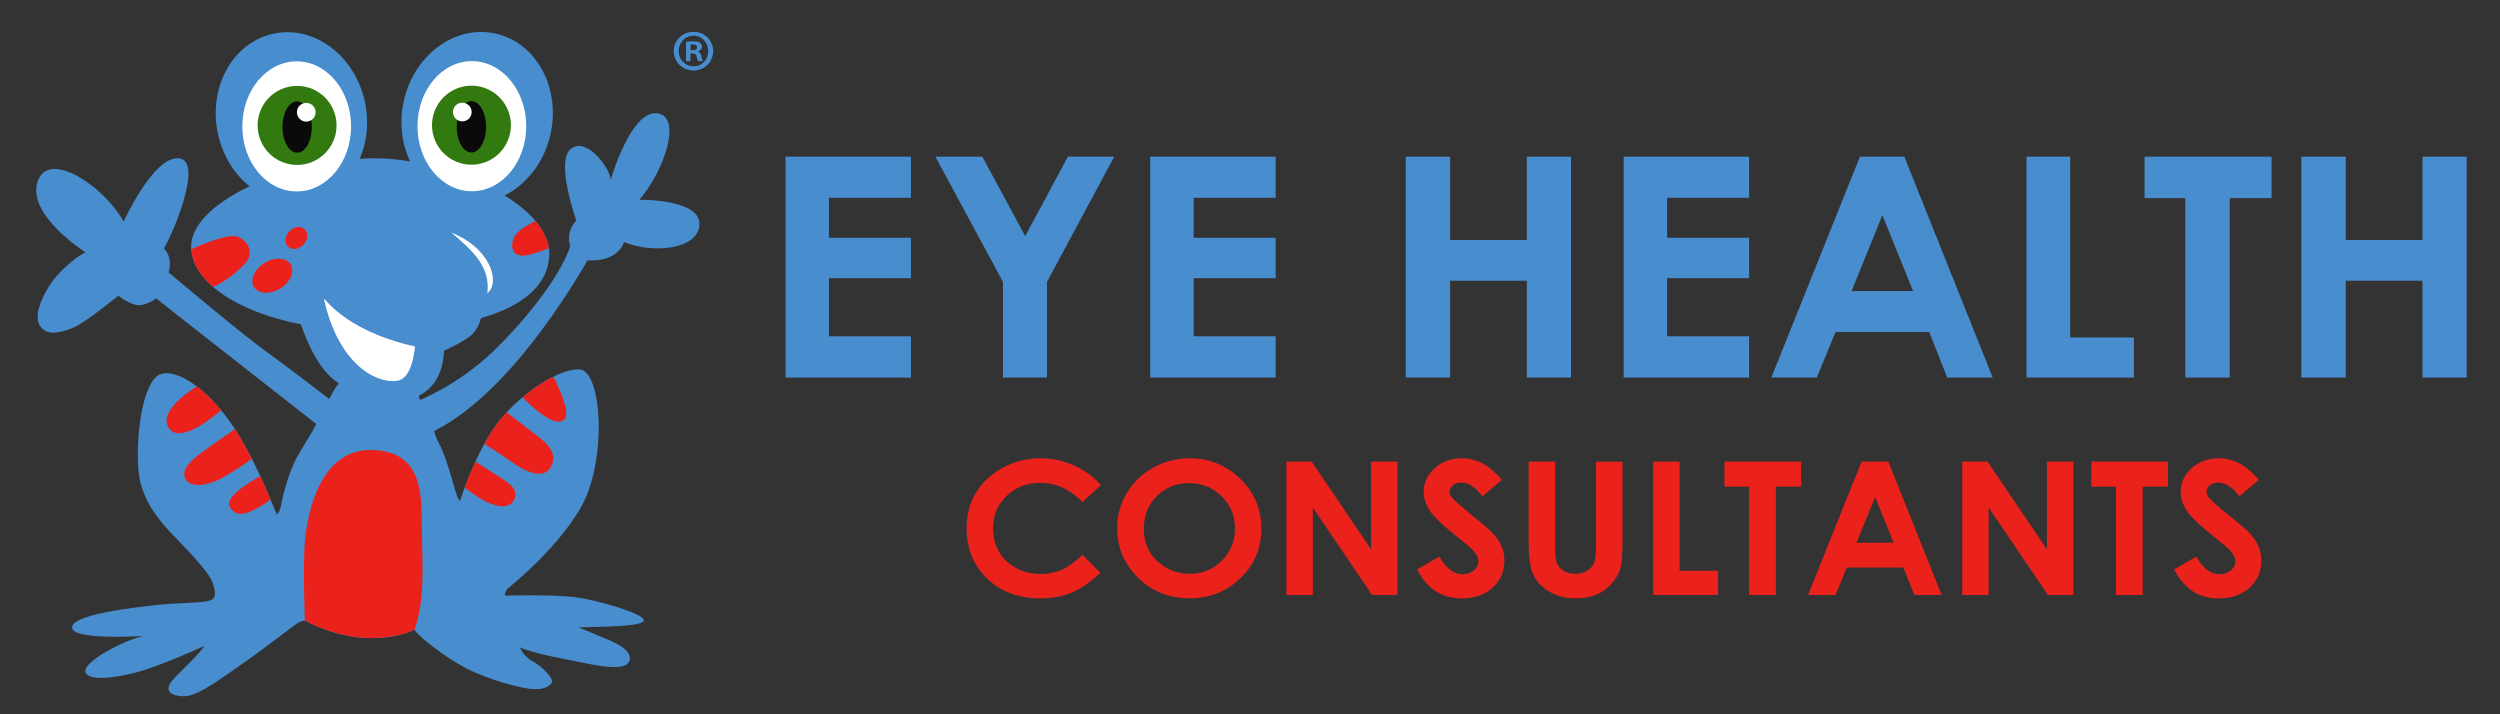 <?xml version="1.0" encoding="utf-8"?>
<!-- Generator: Adobe Illustrator 16.0.0, SVG Export Plug-In . SVG Version: 6.00 Build 0)  -->
<!DOCTYPE svg PUBLIC "-//W3C//DTD SVG 1.1//EN" "http://www.w3.org/Graphics/SVG/1.1/DTD/svg11.dtd">
<svg version="1.1" id="Layer_1" xmlns="http://www.w3.org/2000/svg" xmlns:xlink="http://www.w3.org/1999/xlink" x="0px" y="0px"
	 width="1686.539px" height="482px" viewBox="0 0 1686.539 482" enable-background="new 0 0 1686.539 482" xml:space="preserve">
<rect x="0" y="0" width="1686.539" height="482" fill="#333333" stroke="none"/>
<circle fill="#327A10" cx="316.967" cy="83.482" r="26.746"/>
<ellipse fill="#0A0A0A" cx="316.939" cy="84.571" rx="9.949" ry="17.392"/>
<circle fill="#FFFFFF" cx="310.756" cy="74.58" r="6.335"/>
<path fill="#FFFFFF" d="M303.372,156.19c13.514,11.542,26.71,22.646,24.353,41.033C336.997,189.551,329.396,166.377,303.372,156.19z
	"/>
<g>
	<path fill="#488DCE" d="M431.358,134.774c17.377-20.205,29.149-57.108,11.492-58.37c-17.659-1.264-30.831,44.76-30.831,44.76
		c-0.702-7.998-16.257-29.186-26.907-20.767c-10.651,8.419,3.679,48.372,3.679,48.372c-7.674,8.314-4.1,17.155-4.1,17.155
		c-4.835,15.784-23.333,42.725-49.399,68.613c-22.046,21.895-45.142,32.455-51.743,35.191c-1.014-0.776-0.998-1.936-0.705-2.932
		c8.358-4.235,15.929-12.965,16.715-30.156c0,0,15.343-6.875,19.547-11.646c3.095-3.512,4.744-7.25,5.345-10.378
		c28.179-8.099,44.869-21.964,46.088-41.679c2.292-37.113-74.346-68.23-123.018-66.058c-60.026,2.683-118.558,31.119-118.558,59.374
		c0,23.691,30.67,43.974,74.025,52.548c3.851,11.395,12.308,31.736,25.644,39.8c-0.825,0.971-1.95,2.408-2.999,4.129
		c-0.657,1.079-2.01,3.521-3.594,6.459c-5.548-4.329-24.289-18.882-41.252-31.146c-20.18-14.593-67.057-54.337-67.057-54.337
		c3.154-10.734-3.152-16.101-3.152-16.101c5.885-9.401,27.187-59.493,9.95-60.833c-17.237-1.339-37.138,42.733-37.138,42.733
		c-12.052-22.591-50.31-49.531-58-27.082c-7.689,22.451,32.354,47.848,32.354,47.848c-2.942,0.982-12.192,7.576-19.339,15.715
		c-7.147,8.138-16.396,24.977-11.772,33.255c4.625,8.278,15.556,4.911,23.404,1.544c7.847-3.367,29.85-21.329,29.85-21.329
		s4.484,4.07,11.071,6.034c6.586,1.964,14.363-4.209,14.363-4.209s34.685,27.36,48.769,38.306
		c12.494,9.709,50.788,39.785,59.278,46.454c-2.145,4.646-7.274,12.299-12.822,22.019c-5.604,9.822-10.091,27.361-10.79,32.133
		c-0.7,4.771-2.943,7.015-2.943,7.015c-3.784-8.277-10.931-28.483-24.664-51.915c-20.04-33.816-45.405-48.829-55.915-41.814
		c-12.474,9.401-15.275,53.46-12.053,69.456c3.224,15.996,12.893,27.921,21.861,37.322s24.595,24.977,27.222,32.448
		c2.628,7.472,2.943,11.26-2.731,12.733c-5.676,1.474-20.987,1.122-35.842,2.806c-14.854,1.685-56.476,6.314-56.056,15.155
		c0.421,8.84,48.209,5.611,48.209,5.611c-15.556,3.648-41.062,18.101-39.24,24.274c1.822,6.174,18.078,4.491,34.054,0.42
		c15.977-4.067,46.247-17.959,46.247-17.959c-3.644,5.613-12.753,13.892-20.461,21.89c-7.707,7.998-2.663,12.067,6.868,12.067
		c9.528,0,25.925-12.77,40.92-23.152c14.995-10.384,34.053-25.679,36.576-26.8c2.522-1.123,3.993-1.054,3.993-1.054
		c43.094,22.31,73.785,6.104,73.785,6.104c2.102,4.068,20.601,18.661,34.754,25.958c14.154,7.297,33.354,12.628,42.743,13.891
		s14.294-1.823,15.275-4.489s-6.867-10.805-13.033-14.032c-6.166-3.226-8.548-9.4-8.548-9.4
		c10.369,4.631,31.811,8.139,44.003,10.663c12.192,2.527,27.187,4.771,29.709-1.122c2.523-5.894-5.325-10.804-12.331-13.892
		c-7.008-3.086-21.862-9.119-21.862-9.119c14.574-0.563,43.584-0.28,44.003-4.771c0.421-4.49-31.671-13.75-45.966-15.574
		c-14.294-1.823-44.671-1.273-46.867-1.067c-2.195,0.204,0.762-4.616,0.762-4.616s31.573-24.66,48.855-53.466
		c18.946-31.575,15.328-94.495-0.507-94.636c-15.835-0.139-44.145,20.066-57.598,39.99c-13.453,19.925-22.702,48.829-22.702,48.829
		c-1.542-0.561-4.204-10.944-6.026-16.979c-1.821-6.033-4.624-15.434-8.409-22.449c-2.136-3.962-2.574-6.178-2.854-7.735
		c28.271-14.404,53.654-42.779,72.153-67.613c19.13-25.678,31.182-47.567,31.182-47.567c21.441,1.264,24.664-12.347,24.664-12.347
		c18.078,7.857,50.171,5.612,50.871-11.787C472.559,134.073,431.358,134.774,431.358,134.774z"/>
	<g>
		<defs>
			<path id="SVGID_1_" d="M431.358,134.774c17.377-20.205,29.149-57.108,11.492-58.37c-17.659-1.264-30.831,44.76-30.831,44.76
				c-0.702-7.998-16.257-29.186-26.907-20.767c-10.651,8.419,3.679,48.372,3.679,48.372c-7.674,8.314-4.1,17.155-4.1,17.155
				c-4.835,15.784-23.333,42.725-49.399,68.613c-22.046,21.895-45.142,32.455-51.743,35.191c-1.014-0.776-0.998-1.936-0.705-2.932
				c8.358-4.235,15.929-12.965,16.715-30.156c0,0,15.343-6.875,19.547-11.646c3.095-3.512,4.744-7.25,5.345-10.378
				c28.179-8.099,44.869-21.964,46.088-41.679c2.292-37.113-74.346-68.23-123.018-66.058
				c-60.026,2.683-118.558,31.119-118.558,59.374c0,23.691,30.67,43.974,74.025,52.548c3.851,11.395,12.308,31.736,25.644,39.8
				c-0.825,0.971-1.95,2.408-2.999,4.129c-0.657,1.079-2.01,3.521-3.594,6.459c-5.548-4.329-24.289-18.882-41.252-31.146
				c-20.18-14.593-67.057-54.337-67.057-54.337c3.154-10.734-3.152-16.101-3.152-16.101c5.885-9.401,27.187-59.493,9.95-60.833
				c-17.237-1.339-37.138,42.733-37.138,42.733c-12.052-22.591-50.31-49.531-58-27.082c-7.689,22.451,32.354,47.848,32.354,47.848
				c-2.942,0.982-12.192,7.576-19.339,15.715c-7.147,8.138-16.396,24.977-11.772,33.255c4.625,8.278,15.556,4.911,23.404,1.544
				c7.847-3.367,29.85-21.329,29.85-21.329s4.484,4.07,11.071,6.034c6.586,1.964,14.363-4.209,14.363-4.209
				s34.685,27.36,48.769,38.306c12.494,9.709,50.788,39.785,59.278,46.454c-2.145,4.646-7.274,12.299-12.822,22.019
				c-5.604,9.822-10.091,27.361-10.79,32.133c-0.7,4.771-2.943,7.015-2.943,7.015c-3.784-8.277-10.931-28.483-24.664-51.915
				c-20.04-33.816-45.405-48.829-55.915-41.814c-12.474,9.401-15.275,53.46-12.053,69.456c3.224,15.996,12.893,27.921,21.861,37.322
				s24.595,24.977,27.222,32.448c2.628,7.472,2.943,11.26-2.731,12.733c-5.676,1.474-20.987,1.122-35.842,2.806
				c-14.854,1.685-56.476,6.314-56.056,15.155c0.421,8.84,48.209,5.611,48.209,5.611c-15.556,3.648-41.062,18.101-39.24,24.274
				c1.822,6.174,18.078,4.491,34.054,0.42c15.977-4.067,46.247-17.959,46.247-17.959c-3.644,5.613-12.753,13.892-20.461,21.89
				c-7.707,7.998-2.663,12.067,6.868,12.067c9.528,0,25.925-12.77,40.92-23.152c14.995-10.384,34.053-25.679,36.576-26.8
				c2.522-1.123,3.993-1.054,3.993-1.054c43.094,22.31,73.785,6.104,73.785,6.104c2.102,4.068,20.601,18.661,34.754,25.958
				c14.154,7.297,33.354,12.628,42.743,13.891s14.294-1.823,15.275-4.489s-6.867-10.805-13.033-14.032
				c-6.166-3.226-8.548-9.4-8.548-9.4c10.369,4.631,31.811,8.139,44.003,10.663c12.192,2.527,27.187,4.771,29.709-1.122
				c2.523-5.894-5.325-10.804-12.331-13.892c-7.008-3.086-21.862-9.119-21.862-9.119c14.574-0.563,43.584-0.28,44.003-4.771
				c0.421-4.49-31.671-13.75-45.966-15.574c-14.294-1.823-44.671-1.273-46.867-1.067c-2.195,0.204,0.762-4.616,0.762-4.616
				s31.573-24.66,48.855-53.466c18.946-31.575,15.328-94.495-0.507-94.636c-15.835-0.139-44.145,20.066-57.598,39.99
				c-13.453,19.925-22.702,48.829-22.702,48.829c-1.542-0.561-4.204-10.944-6.026-16.979c-1.821-6.033-4.624-15.434-8.409-22.449
				c-2.136-3.962-2.574-6.178-2.854-7.735c28.271-14.404,53.654-42.779,72.153-67.613c19.13-25.678,31.182-47.567,31.182-47.567
				c21.441,1.264,24.664-12.347,24.664-12.347c18.078,7.857,50.171,5.612,50.871-11.787
				C472.559,134.073,431.358,134.774,431.358,134.774z"/>
		</defs>
		<clipPath id="SVGID_2_">
			<use xlink:href="#SVGID_1_"  overflow="visible"/>
		</clipPath>
		<path clip-path="url(#SVGID_2_)" fill="#EB221B" d="M134.541,259.583c0,0-27.116,15.575-21.44,27.782s24.91-1.158,35.209-9.893
			l4.836-3.577L134.541,259.583z"/>
		<path clip-path="url(#SVGID_2_)" fill="#EB221B" d="M160.048,288.418c0,0-16.678,11.364-23.404,16.416
			s-14.854,11.506-11.632,18.102c3.224,6.594,15.695,4.91,26.207-1.263c10.511-6.175,20.32-13.191,20.32-13.191L160.048,288.418z"/>
		<path clip-path="url(#SVGID_2_)" fill="#EB221B" d="M176.864,320.551c0,0-26.486,13.47-21.861,21.326
			c4.624,7.857,12.192,5.894,28.448-5.332L176.864,320.551z"/>
		<path clip-path="url(#SVGID_2_)" fill="#EB221B" d="M372.079,251.69c0,0,13.979,25.677,8.724,31.149
			c-5.256,5.473-17.658-3.683-30.061-16.627L372.079,251.69z"/>
		<path clip-path="url(#SVGID_2_)" fill="#EB221B" d="M339.391,276.315c0,0,22.282,17.154,25.751,19.89
			c3.469,2.736,11.877,10.103,6.201,19.258c-5.675,9.155-19.655,0.947-25.751-3.578c-6.097-4.524-22.071-14.417-22.071-14.417
			L339.391,276.315z"/>
		<path clip-path="url(#SVGID_2_)" fill="#EB221B" d="M319.001,310.307c0,0,17.447,11.05,20.39,13.049
			c2.943,2,11.142,6.735,7.357,13.996c-3.783,7.262-14.505,3.579-20.916,0c-6.41-3.578-13.873-9.471-13.873-9.471L319.001,310.307z"
			/>
		<path clip-path="url(#SVGID_2_)" fill="#EB221B" d="M205.802,423.539c0,0-1.681-42.304,0-59.563
			c1.683-17.259,9.881-61.037,44.775-60.405s33.844,29.888,34.054,54.091c0.211,24.204,2.737,50.524-7.144,72.834
			c0,0-21.024,9.461-37.841,4.198C222.83,429.433,205.802,423.539,205.802,423.539z"/>
		<path clip-path="url(#SVGID_2_)" fill="#EB221B" d="M126.554,169.291c0,0,26.697-12.838,34.054-9.472
			c7.357,3.368,10.932,11.156,4.625,18.102s-17.658,14.943-23.964,16.416C141.269,194.337,126.974,186.761,126.554,169.291z"/>
		<path clip-path="url(#SVGID_2_)" fill="#EB221B" d="M205.523,154.652c2.619,2.498,2.235,7.161-0.859,10.414
			c-3.095,3.255-7.727,3.868-10.347,1.37s-2.236-7.161,0.858-10.415C198.27,152.768,202.901,152.154,205.523,154.652z"/>
		<path clip-path="url(#SVGID_2_)" fill="#EB221B" d="M196.107,178.431c2.914,4.764-0.264,12.024-7.1,16.216
			c-6.835,4.191-14.739,3.726-17.653-1.038c-2.914-4.767,0.264-12.026,7.099-16.217
			C185.289,173.199,193.194,173.665,196.107,178.431z"/>
		<path clip-path="url(#SVGID_2_)" fill="#EB221B" d="M363.448,148.225c0,0-14.603,5.793-17.083,12.781
			c-2.479,6.988,0.551,12.229,7.531,11.402c6.979-0.828,15.429-4.966,17.725-5.149l1.653-10.023L363.448,148.225z"/>
	</g>
	<path fill="#488DCE" d="M246.207,68.905c6.638,31.339-10.198,61.463-37.604,67.281c-27.405,5.82-55.003-14.868-61.642-46.207
		c-6.638-31.34,10.197-61.463,37.604-67.281C211.972,16.878,239.568,37.566,246.207,68.905z"/>
	<ellipse fill="#FFFFFF" cx="200.155" cy="85.269" rx="36.681" ry="43.883"/>
	<ellipse fill="#327A10" cx="200.418" cy="84.603" rx="26.627" ry="26.659"/>
	<ellipse fill="#0A0A0A" cx="200.446" cy="85.687" rx="9.905" ry="17.336"/>
	<ellipse fill="#FFFFFF" cx="206.602" cy="75.727" rx="6.306" ry="6.315"/>
	<path fill="#488DCE" d="M272.27,68.763c-6.638,31.339,10.199,61.462,37.604,67.282c27.406,5.818,55.004-14.869,61.643-46.209
		c6.637-31.339-10.198-61.462-37.604-67.28C306.507,16.734,278.909,37.423,272.27,68.763z"/>
	<ellipse fill="#FFFFFF" cx="318.322" cy="85.126" rx="36.682" ry="43.883"/>
	<ellipse fill="#327A10" cx="318.059" cy="84.46" rx="26.626" ry="26.658"/>
	<ellipse fill="#0A0A0A" cx="318.031" cy="85.543" rx="9.905" ry="17.338"/>
	<ellipse fill="#FFFFFF" cx="311.875" cy="75.584" rx="6.307" ry="6.315"/>
	<path fill="#FFFFFF" d="M304.525,156.934c13.453,11.506,26.591,22.572,24.244,40.901
		C338.001,190.188,330.433,167.089,304.525,156.934z"/>
	<path fill="#FFFFFF" d="M218.65,202.102c-0.627-3.811,10.724,20.288,61.35,31.653c-0.701,5.579-2.646,22.193-12.578,23.245
		C252.393,258.591,228.008,244.279,218.65,202.102z"/>
	<g>
		<path fill="#488DCE" d="M481.099,34.437c0,7.345-5.759,13.11-13.253,13.11c-7.416,0-13.332-5.766-13.332-13.11
			c0-7.188,5.917-12.953,13.332-12.953C475.34,21.483,481.099,27.249,481.099,34.437z M457.827,34.437
			c0,5.766,4.26,10.346,10.098,10.346c5.68,0,9.861-4.58,9.861-10.267c0-5.766-4.181-10.426-9.94-10.426
			S457.827,28.75,457.827,34.437z M465.795,41.229h-2.998V28.276c1.184-0.237,2.84-0.396,4.97-0.396c2.445,0,3.55,0.396,4.497,0.948
			c0.71,0.553,1.262,1.579,1.262,2.843c0,1.422-1.104,2.527-2.682,3.001v0.158c1.262,0.474,1.972,1.422,2.366,3.159
			c0.395,1.975,0.631,2.765,0.947,3.238h-3.234c-0.395-0.474-0.631-1.658-1.025-3.159c-0.237-1.422-1.026-2.054-2.682-2.054h-1.42
			V41.229z M465.874,33.884h1.42c1.657,0,2.998-0.553,2.998-1.896c0-1.185-0.868-1.975-2.761-1.975
			c-0.789,0-1.341,0.079-1.657,0.158V33.884z"/>
	</g>
</g>
<g enable-background="new    ">
	<path fill="#488DCE" d="M529.922,105.679h84.61v27.766h-55.317v26.947h55.317v27.258h-55.317v39.204h55.317v27.854h-84.61V105.679z
		"/>
	<path fill="#488DCE" d="M631.02,105.679h31.688l28.908,53.609l28.79-53.609h31.274l-45.364,84.479V254.7h-29.718v-64.542
		L631.02,105.679z"/>
	<path fill="#488DCE" d="M775.964,105.679h84.613v27.766h-55.313v26.947h55.313v27.258h-55.313v39.204h55.313v27.854h-84.613
		V105.679z"/>
	<path fill="#488DCE" d="M948.35,105.679h29.924v56.241h51.742v-56.241h29.813v149.029h-29.813v-65.342h-51.742v65.342H948.35
		V105.679z"/>
	<path fill="#488DCE" d="M1095.346,105.679h84.618v27.766h-55.317v26.947h55.317v27.258h-55.317v39.204h55.317v27.854h-84.618
		V105.679z"/>
	<path fill="#488DCE" d="M1254.744,105.679h29.922l59.624,149.029h-30.685l-12.106-30.689h-63.253l-12.605,30.689h-30.676
		L1254.744,105.679z M1269.893,145.178l-20.778,51.166h41.458L1269.893,145.178z"/>
	<path fill="#488DCE" d="M1367.094,105.679h29.504v121.975h42.988v27.054h-72.492V105.679z"/>
	<path fill="#488DCE" d="M1446.751,105.679h85.69v27.961h-28.24v121.067h-29.938V133.641h-27.512V105.679z"/>
	<path fill="#488DCE" d="M1552.557,105.679h29.922v56.241h51.756v-56.241h29.806v149.029h-29.806v-65.342h-51.756v65.342h-29.922
		V105.679z"/>
</g>
<g>
	<path fill="#EB221B" d="M742.736,327.233l-12.448,11.416c-8.485-8.613-18.009-12.927-28.606-12.927
		c-8.939,0-16.477,2.941-22.592,8.841c-6.116,5.867-9.181,13.106-9.181,21.726c0,5.99,1.356,11.333,4.062,15.975
		c2.708,4.657,6.549,8.31,11.505,10.965c4.959,2.656,10.475,4.004,16.526,4.004c5.166,0,9.886-0.915,14.171-2.794
		c4.274-1.863,8.982-5.246,14.115-10.132l12.071,12.093c-6.911,6.496-13.444,10.99-19.596,13.498
		c-6.142,2.517-13.168,3.759-21.049,3.759c-14.553,0-26.458-4.413-35.728-13.295c-9.27-8.881-13.898-20.239-13.898-34.097
		c0-8.971,2.1-16.946,6.323-23.908c4.221-6.994,10.275-12.583,18.131-16.816c7.865-4.256,16.343-6.381,25.421-6.381
		c7.719,0,15.145,1.577,22.298,4.714C731.407,316.995,737.556,321.456,742.736,327.233z"/>
	<path fill="#EB221B" d="M802.502,309.151c13.245,0,24.624,4.625,34.146,13.825c9.52,9.208,14.3,20.443,14.3,33.697
		c0,13.098-4.703,24.226-14.107,33.321c-9.405,9.103-20.807,13.629-34.221,13.629c-14.057,0-25.714-4.69-35.015-14.013
		c-9.3-9.324-13.941-20.402-13.941-33.281c0-8.587,2.167-16.513,6.493-23.711c4.333-7.223,10.282-12.951,17.857-17.167
		C785.593,311.259,793.776,309.151,802.502,309.151z M802.318,325.925c-8.669,0-15.945,2.885-21.846,8.678
		c-5.89,5.793-8.844,13.155-8.844,22.086c0,9.943,3.705,17.813,11.145,23.614c5.772,4.526,12.393,6.798,19.872,6.798
		c8.439,0,15.635-2.934,21.588-8.809c5.94-5.883,8.909-13.097,8.909-21.702c0-8.596-2.994-15.835-8.979-21.767
		C818.166,328.892,810.894,325.925,802.318,325.925z"/>
	<path fill="#EB221B" d="M867.816,311.422h17.077l40.041,59.206v-59.206h17.825V401.4h-17.14l-39.983-59.051V401.4h-17.813
		L867.816,311.422L867.816,311.422z"/>
	<path fill="#EB221B" d="M1013.242,323.646l-13.196,11.193c-4.625-6.201-9.343-9.29-14.148-9.29c-2.333,0-4.249,0.597-5.739,1.805
		c-1.486,1.218-2.234,2.566-2.234,4.078c0,1.503,0.538,2.934,1.601,4.274c1.438,1.797,5.798,5.653,13.058,11.569
		c6.793,5.475,10.921,8.907,12.366,10.345c3.616,3.498,6.178,6.855,7.686,10.059c1.503,3.203,2.263,6.7,2.263,10.475
		c0,7.403-2.66,13.491-7.962,18.295c-5.308,4.813-12.233,7.223-20.767,7.223c-6.673,0-12.478-1.569-17.42-4.707
		c-4.941-3.138-9.182-8.073-12.711-14.805l14.977-8.678c4.499,7.942,9.679,11.93,15.546,11.93c3.063,0,5.63-0.866,7.713-2.582
		c2.084-1.724,3.129-3.694,3.129-5.94c0-2.019-0.774-4.045-2.36-6.104c-1.568-2.042-5.033-5.156-10.382-9.347
		c-10.2-8-16.774-14.169-19.761-18.499c-2.982-4.363-4.461-8.685-4.461-13.008c0-6.243,2.475-11.611,7.424-16.064
		c4.943-4.461,11.042-6.716,18.307-6.716c4.665,0,9.117,1.054,13.35,3.129C1003.734,314.364,1008.314,318.163,1013.242,323.646z"/>
	<path fill="#EB221B" d="M1031.237,311.422h17.884v58.177c0,5.025,0.448,8.547,1.352,10.63c0.914,2.068,2.426,3.735,4.518,5.009
		c2.101,1.217,4.646,1.847,7.607,1.847c3.129,0,5.844-0.703,8.108-2.076c2.27-1.389,3.841-3.154,4.704-5.278
		c0.878-2.141,1.311-6.226,1.311-12.256v-56.036h17.857v53.634c0,9.054-0.521,15.329-1.585,18.858
		c-1.062,3.497-3.085,6.872-6.079,10.132c-2.999,3.276-6.442,5.695-10.344,7.24c-3.906,1.568-8.44,2.344-13.604,2.344
		c-6.794,0-12.693-1.478-17.723-4.477c-5.034-2.999-8.617-6.765-10.79-11.276c-2.153-4.502-3.238-12.109-3.238-22.837
		L1031.237,311.422L1031.237,311.422z"/>
	<path fill="#EB221B" d="M1115.275,311.422h17.813v73.636h25.975V401.4h-43.779v-89.978H1115.275z"/>
	<path fill="#EB221B" d="M1163.361,311.422h51.726v16.881h-17.052V401.4h-18.056v-73.097h-16.61L1163.361,311.422L1163.361,311.422z
		"/>
	<path fill="#EB221B" d="M1255.855,311.422h18.074l35.969,89.978h-18.499l-7.322-18.548h-38.183l-7.614,18.548h-18.516
		L1255.855,311.422z M1264.991,335.282l-12.551,30.87h25.034L1264.991,335.282z"/>
	<path fill="#EB221B" d="M1323.749,311.422h17.085l40.046,59.206v-59.206h17.811V401.4h-17.136l-39.987-59.051V401.4h-17.818
		V311.422L1323.749,311.422z"/>
	<path fill="#EB221B" d="M1410.833,311.422h51.729v16.881H1445.5V401.4h-18.056v-73.097h-16.596L1410.833,311.422L1410.833,311.422z
		"/>
	<path fill="#EB221B" d="M1523.868,323.646l-13.181,11.193c-4.639-6.201-9.347-9.29-14.133-9.29c-2.338,0-4.268,0.597-5.753,1.805
		c-1.487,1.218-2.239,2.566-2.239,4.078c0,1.503,0.54,2.934,1.584,4.274c1.472,1.797,5.803,5.653,13.074,11.569
		c6.798,5.475,10.908,8.907,12.371,10.345c3.604,3.498,6.151,6.855,7.664,10.059c1.527,3.203,2.271,6.7,2.271,10.475
		c0,7.403-2.646,13.491-7.967,18.295c-5.311,4.813-12.23,7.223-20.746,7.223c-6.668,0-12.477-1.569-17.419-4.707
		c-4.936-3.138-9.168-8.073-12.724-14.805l14.977-8.678c4.503,7.942,9.691,11.93,15.543,11.93c3.039,0,5.63-0.866,7.721-2.582
		c2.05-1.724,3.112-3.694,3.112-5.94c0-2.019-0.784-4.045-2.36-6.104c-1.576-2.042-5.024-5.156-10.386-9.347
		c-10.196-8-16.784-14.169-19.74-18.499c-2.966-4.363-4.461-8.685-4.461-13.008c0-6.243,2.483-11.611,7.427-16.064
		c4.952-4.461,11.038-6.716,18.311-6.716c4.666,0,9.119,1.054,13.343,3.129C1514.373,314.364,1518.959,318.163,1523.868,323.646z"/>
</g>
</svg>
